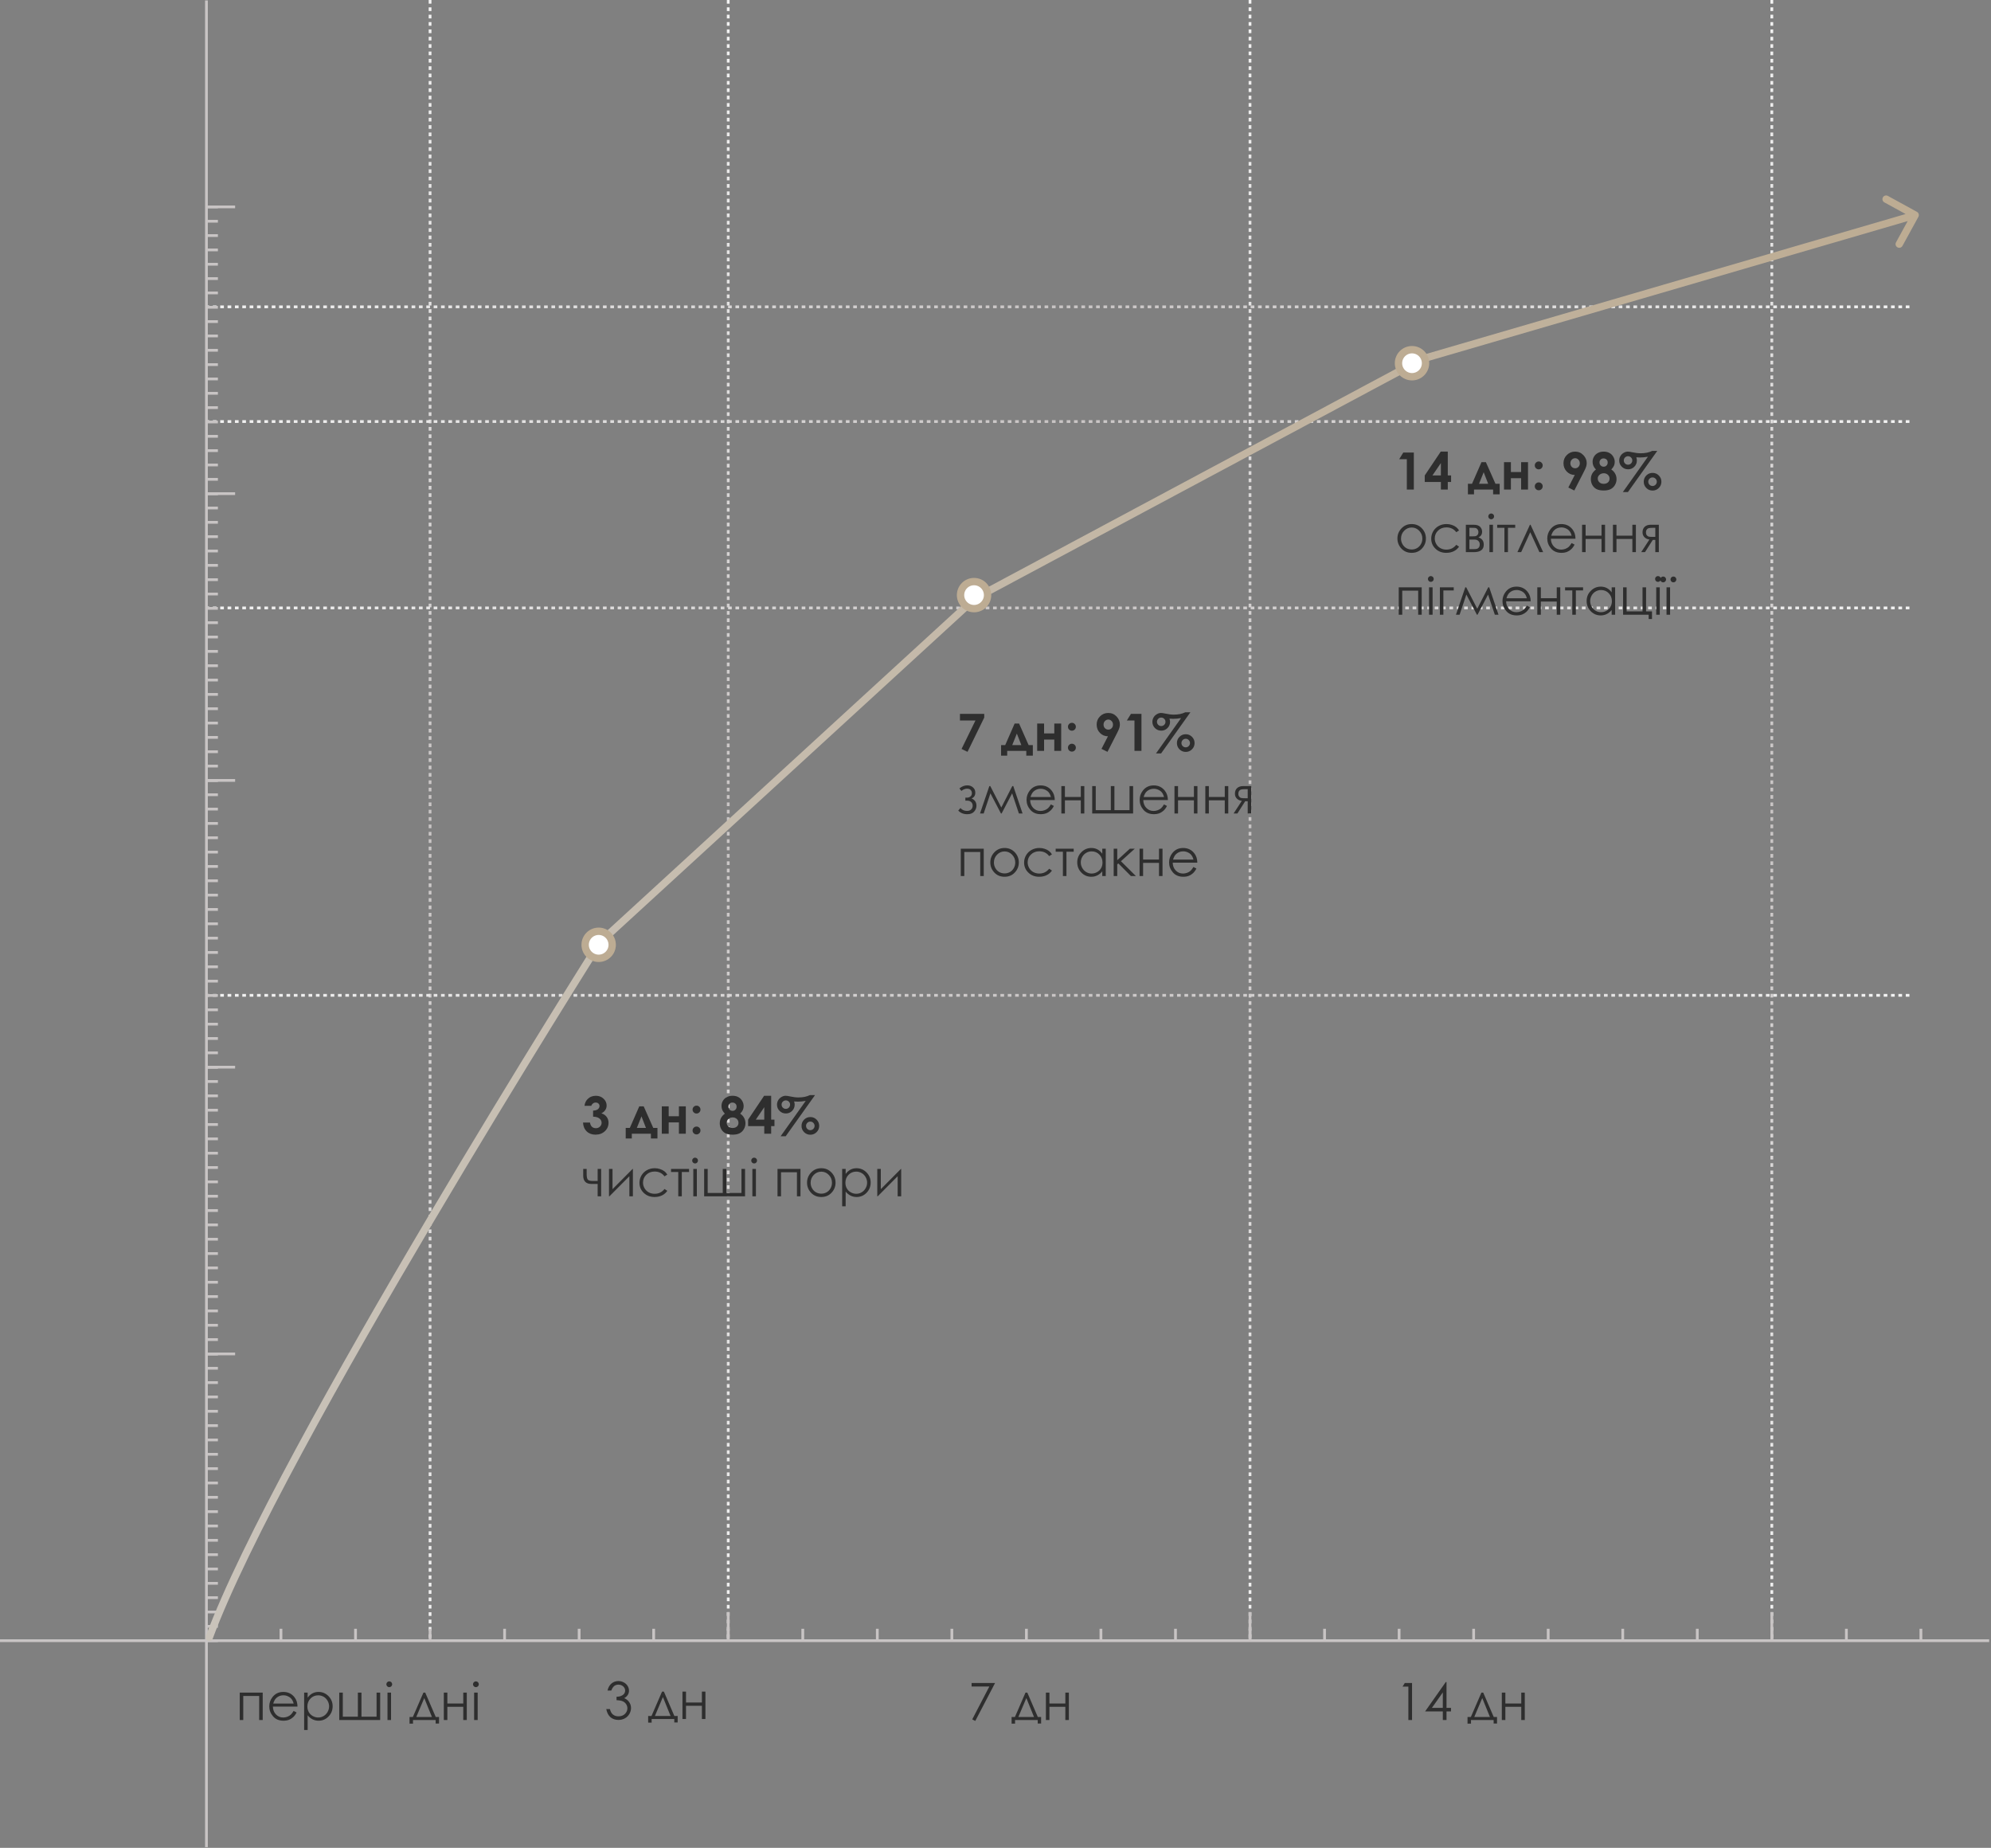 <?xml version="1.0" encoding="UTF-8"?> <svg xmlns="http://www.w3.org/2000/svg" width="541" height="502" viewBox="0 0 541 502" fill="none"><rect x="0" y="0" width="541" height="502" fill="#808080" stroke="none"/><path d="M116.859 0L116.859 445.609" stroke="url(#paint0_linear_4855_196)" stroke-width="0.75" stroke-dasharray="1 1"></path><path d="M197.875 0L197.875 445.609" stroke="url(#paint1_linear_4855_196)" stroke-width="0.75" stroke-dasharray="1 1"></path><path d="M339.656 0L339.656 445.609" stroke="url(#paint2_linear_4855_196)" stroke-width="0.75" stroke-dasharray="1 1"></path><path d="M481.445 0L481.445 445.609" stroke="url(#paint3_linear_4855_196)" stroke-width="0.75" stroke-dasharray="1 1"></path><path d="M518.836 270.402L56.088 270.402" stroke="url(#paint4_linear_4855_196)" stroke-width="0.75" stroke-dasharray="1 1"></path><path d="M518.836 165.156L56.088 165.156" stroke="url(#paint5_linear_4855_196)" stroke-width="0.75" stroke-dasharray="1 1"></path><path d="M518.836 114.52L56.088 114.52" stroke="url(#paint6_linear_4855_196)" stroke-width="0.75" stroke-dasharray="1 1"></path><path d="M518.836 83.357L56.088 83.357" stroke="url(#paint7_linear_4855_196)" stroke-width="0.75" stroke-dasharray="1 1"></path><path d="M160.659 300.426H158.82C158.916 299.683 159.183 299.086 159.62 298.635C160.231 298.006 160.999 297.691 161.924 297.691C162.749 297.691 163.439 297.953 163.995 298.478C164.556 299.002 164.836 299.624 164.836 300.344C164.836 300.79 164.713 301.198 164.467 301.567C164.225 301.937 163.872 302.235 163.407 302.463C164.018 302.645 164.494 302.964 164.836 303.42C165.182 303.871 165.355 304.404 165.355 305.02C165.355 305.922 165.023 306.688 164.357 307.316C163.692 307.941 162.844 308.253 161.814 308.253C160.839 308.253 160.044 307.959 159.429 307.371C158.813 306.779 158.476 305.974 158.417 304.958H160.311C160.393 305.478 160.573 305.865 160.851 306.12C161.133 306.371 161.489 306.496 161.917 306.496C162.364 306.496 162.733 306.353 163.024 306.065C163.321 305.778 163.469 305.427 163.469 305.013C163.469 304.557 163.271 304.172 162.874 303.857C162.478 303.543 161.906 303.381 161.158 303.372V301.731C161.618 301.695 161.96 301.624 162.184 301.52C162.411 301.41 162.587 301.262 162.71 301.075C162.838 300.888 162.901 300.69 162.901 300.48C162.901 300.207 162.806 299.981 162.614 299.804C162.423 299.621 162.172 299.53 161.862 299.53C161.589 299.53 161.34 299.615 161.117 299.783C160.894 299.947 160.741 300.161 160.659 300.426ZM171.679 308V309.292H170.018V306.421H171.139L173.702 300.562H174.905L177.503 306.421H178.645V309.292H176.867V308H171.679ZM175.521 306.421L174.304 303.29L173.046 306.421H175.521ZM181.7 303.242H184.476V300.562H186.349V308H184.476V304.917H181.7V308H179.827V300.562H181.7V303.242ZM189.261 300.371C189.557 300.371 189.81 300.476 190.02 300.686C190.229 300.895 190.334 301.148 190.334 301.444C190.334 301.736 190.229 301.987 190.02 302.196C189.81 302.406 189.557 302.511 189.261 302.511C188.965 302.511 188.712 302.408 188.502 302.203C188.292 301.993 188.188 301.741 188.188 301.444C188.188 301.148 188.292 300.895 188.502 300.686C188.712 300.476 188.965 300.371 189.261 300.371ZM189.261 306.052C189.557 306.052 189.81 306.157 190.02 306.366C190.229 306.571 190.334 306.822 190.334 307.118C190.334 307.414 190.229 307.667 190.02 307.877C189.81 308.087 189.557 308.191 189.261 308.191C188.965 308.191 188.712 308.087 188.502 307.877C188.292 307.667 188.188 307.414 188.188 307.118C188.188 306.822 188.292 306.571 188.502 306.366C188.712 306.157 188.965 306.052 189.261 306.052ZM201.128 302.552C201.584 302.843 201.935 303.219 202.181 303.68C202.431 304.135 202.557 304.63 202.557 305.163C202.557 305.742 202.411 306.277 202.119 306.77C201.832 307.262 201.445 307.633 200.957 307.884C200.469 308.13 199.847 308.253 199.091 308.253C198.28 308.253 197.635 308.134 197.156 307.897C196.678 307.656 196.295 307.294 196.008 306.811C195.721 306.323 195.577 305.774 195.577 305.163C195.577 304.634 195.691 304.154 195.919 303.721C196.151 303.283 196.498 302.894 196.958 302.552C196.657 302.246 196.429 301.923 196.274 301.581C196.124 301.235 196.049 300.87 196.049 300.487C196.049 299.963 196.174 299.487 196.425 299.059C196.68 298.626 197.035 298.291 197.491 298.054C197.947 297.812 198.473 297.691 199.07 297.691C199.658 297.691 200.175 297.812 200.622 298.054C201.069 298.295 201.42 298.639 201.675 299.086C201.935 299.528 202.064 300.004 202.064 300.515C202.064 300.875 201.996 301.21 201.859 301.52C201.727 301.825 201.483 302.169 201.128 302.552ZM199.009 299.537C198.694 299.537 198.435 299.642 198.229 299.852C198.029 300.057 197.929 300.321 197.929 300.645C197.929 300.968 198.036 301.239 198.25 301.458C198.464 301.677 198.729 301.786 199.043 301.786C199.367 301.786 199.631 301.679 199.836 301.465C200.046 301.251 200.15 300.973 200.15 300.631C200.15 300.307 200.046 300.045 199.836 299.845C199.626 299.64 199.351 299.537 199.009 299.537ZM199.084 303.57C198.624 303.57 198.236 303.712 197.922 303.994C197.607 304.272 197.45 304.605 197.45 304.992C197.45 305.398 197.598 305.742 197.895 306.024C198.191 306.302 198.58 306.441 199.063 306.441C199.551 306.441 199.938 306.312 200.226 306.052C200.517 305.787 200.663 305.448 200.663 305.033C200.663 304.618 200.513 304.272 200.212 303.994C199.911 303.712 199.535 303.57 199.084 303.57ZM207.629 297.691H209.543V304.165H210.438V305.936H209.543V308H207.67V305.936H203.281V304.165L207.629 297.691ZM207.67 304.165V300.795L205.373 304.165H207.67ZM220.084 297.5H221.465L213.494 308.684H212.113L218.929 299.079C218.519 299.147 218.133 299.2 217.773 299.236C217.413 299.268 217.081 299.284 216.775 299.284C216.461 299.284 216.128 299.268 215.777 299.236C215.878 299.555 215.928 299.845 215.928 300.104C215.928 300.77 215.695 301.335 215.23 301.8C214.77 302.265 214.207 302.497 213.542 302.497C212.872 302.497 212.302 302.265 211.833 301.8C211.364 301.335 211.129 300.772 211.129 300.111C211.129 299.683 211.234 299.286 211.443 298.922C211.653 298.553 211.947 298.257 212.325 298.033C212.708 297.805 213.086 297.691 213.46 297.691C213.743 297.691 214.132 297.746 214.629 297.855C215.508 298.047 216.283 298.143 216.953 298.143C217.559 298.143 218.122 298.09 218.642 297.985C219.166 297.876 219.646 297.714 220.084 297.5ZM213.528 298.942C213.209 298.942 212.936 299.056 212.708 299.284C212.485 299.507 212.373 299.776 212.373 300.091C212.373 300.41 212.485 300.683 212.708 300.911C212.936 301.134 213.209 301.246 213.528 301.246C213.847 301.246 214.118 301.134 214.342 300.911C214.57 300.683 214.684 300.41 214.684 300.091C214.684 299.772 214.57 299.501 214.342 299.277C214.118 299.054 213.847 298.942 213.528 298.942ZM220.193 303.468C220.854 303.468 221.419 303.702 221.889 304.172C222.358 304.641 222.593 305.209 222.593 305.874C222.593 306.535 222.358 307.1 221.889 307.569C221.419 308.039 220.854 308.273 220.193 308.273C219.528 308.273 218.961 308.039 218.491 307.569C218.026 307.1 217.794 306.535 217.794 305.874C217.794 305.209 218.026 304.641 218.491 304.172C218.961 303.702 219.528 303.468 220.193 303.468ZM220.187 304.705C219.863 304.705 219.587 304.819 219.359 305.047C219.136 305.275 219.024 305.548 219.024 305.867C219.024 306.186 219.136 306.46 219.359 306.688C219.587 306.915 219.863 307.029 220.187 307.029C220.506 307.029 220.777 306.915 221 306.688C221.228 306.46 221.342 306.186 221.342 305.867C221.342 305.548 221.228 305.275 221 305.047C220.777 304.819 220.506 304.705 220.187 304.705ZM162.396 321.644H160.714C159.953 321.644 159.388 321.448 159.019 321.056C158.654 320.664 158.472 320.119 158.472 319.422V317.562H159.408V318.909C159.408 319.775 159.531 320.313 159.777 320.522C160.023 320.728 160.429 320.83 160.994 320.83H162.396V317.562H163.346V325H162.396V321.644ZM166.436 317.562V323.065L171.897 317.562H171.973V325H171.016V319.545L165.595 325H165.479V317.562H166.436ZM181.324 319.107L180.565 319.579C179.909 318.709 179.014 318.273 177.879 318.273C176.972 318.273 176.218 318.565 175.616 319.148C175.019 319.732 174.721 320.44 174.721 321.274C174.721 321.817 174.857 322.327 175.131 322.806C175.409 323.284 175.787 323.656 176.266 323.92C176.749 324.184 177.289 324.316 177.886 324.316C178.979 324.316 179.873 323.881 180.565 323.011L181.324 323.51C180.969 324.043 180.49 324.458 179.889 324.754C179.292 325.046 178.61 325.191 177.845 325.191C176.669 325.191 175.694 324.818 174.919 324.07C174.144 323.323 173.757 322.414 173.757 321.343C173.757 320.623 173.937 319.955 174.297 319.34C174.661 318.72 175.16 318.237 175.794 317.891C176.427 317.544 177.136 317.371 177.92 317.371C178.412 317.371 178.886 317.446 179.342 317.597C179.802 317.747 180.192 317.943 180.511 318.185C180.83 318.426 181.101 318.734 181.324 319.107ZM182.336 317.562H187.23V318.39H185.262V325H184.298V318.39H182.336V317.562ZM188.864 314.5C189.083 314.5 189.27 314.577 189.425 314.732C189.58 314.887 189.657 315.074 189.657 315.293C189.657 315.507 189.58 315.692 189.425 315.847C189.27 316.002 189.083 316.079 188.864 316.079C188.65 316.079 188.465 316.002 188.311 315.847C188.156 315.692 188.078 315.507 188.078 315.293C188.078 315.074 188.156 314.887 188.311 314.732C188.465 314.577 188.65 314.5 188.864 314.5ZM188.386 317.562H189.35V325H188.386V317.562ZM202.447 325H191.332V317.562H192.296V324.098H196.391V317.562H197.368V324.098H201.47V317.562H202.447V325ZM204.915 314.5C205.134 314.5 205.321 314.577 205.476 314.732C205.631 314.887 205.708 315.074 205.708 315.293C205.708 315.507 205.631 315.692 205.476 315.847C205.321 316.002 205.134 316.079 204.915 316.079C204.701 316.079 204.516 316.002 204.361 315.847C204.206 315.692 204.129 315.507 204.129 315.293C204.129 315.074 204.206 314.887 204.361 314.732C204.516 314.577 204.701 314.5 204.915 314.5ZM204.437 317.562H205.4V325H204.437V317.562ZM211.266 317.562H217.507V325H216.55V318.465H212.223V325H211.266V317.562ZM223.167 317.371C224.311 317.371 225.259 317.786 226.011 318.615C226.694 319.372 227.036 320.267 227.036 321.302C227.036 322.341 226.674 323.25 225.949 324.029C225.229 324.804 224.302 325.191 223.167 325.191C222.028 325.191 221.096 324.804 220.371 324.029C219.651 323.25 219.291 322.341 219.291 321.302C219.291 320.272 219.633 319.379 220.316 318.622C221.068 317.788 222.019 317.371 223.167 317.371ZM223.167 318.308C222.374 318.308 221.693 318.602 221.123 319.189C220.553 319.777 220.269 320.488 220.269 321.322C220.269 321.86 220.398 322.361 220.658 322.826C220.918 323.291 221.269 323.651 221.711 323.906C222.153 324.157 222.638 324.282 223.167 324.282C223.696 324.282 224.181 324.157 224.623 323.906C225.065 323.651 225.416 323.291 225.676 322.826C225.936 322.361 226.065 321.86 226.065 321.322C226.065 320.488 225.778 319.777 225.204 319.189C224.634 318.602 223.955 318.308 223.167 318.308ZM228.834 317.562H229.784V318.93C230.162 318.41 230.598 318.021 231.09 317.761C231.582 317.501 232.131 317.371 232.737 317.371C233.795 317.371 234.699 317.752 235.451 318.513C236.203 319.274 236.579 320.19 236.579 321.261C236.579 322.354 236.205 323.284 235.458 324.05C234.715 324.811 233.817 325.191 232.765 325.191C232.172 325.191 231.628 325.068 231.131 324.822C230.634 324.576 230.185 324.209 229.784 323.722V327.721H228.834V317.562ZM232.662 318.294C231.833 318.294 231.133 318.583 230.563 319.162C229.998 319.741 229.716 320.461 229.716 321.322C229.716 321.887 229.841 322.396 230.092 322.847C230.347 323.298 230.709 323.656 231.179 323.92C231.653 324.184 232.152 324.316 232.676 324.316C233.191 324.316 233.674 324.184 234.125 323.92C234.581 323.651 234.943 323.277 235.212 322.799C235.481 322.32 235.615 321.819 235.615 321.295C235.615 320.766 235.481 320.265 235.212 319.791C234.948 319.317 234.59 318.95 234.139 318.69C233.688 318.426 233.195 318.294 232.662 318.294ZM239.334 317.562V323.065L244.796 317.562H244.871V325H243.914V319.545L238.493 325H238.377V317.562H239.334Z" fill="#2E2E2E"></path><path d="M260.841 193.944H267.438V194.949L262.898 204.253L261.278 203.467L265.052 195.742H260.841V193.944ZM273.679 204V205.292H272.018V202.421H273.139L275.702 196.562H276.905L279.503 202.421H280.645V205.292H278.867V204H273.679ZM277.521 202.421L276.304 199.29L275.046 202.421H277.521ZM283.7 199.242H286.476V196.562H288.349V204H286.476V200.917H283.7V204H281.827V196.562H283.7V199.242ZM291.261 196.371C291.557 196.371 291.81 196.476 292.02 196.686C292.229 196.895 292.334 197.148 292.334 197.444C292.334 197.736 292.229 197.987 292.02 198.196C291.81 198.406 291.557 198.511 291.261 198.511C290.965 198.511 290.712 198.408 290.502 198.203C290.292 197.993 290.188 197.741 290.188 197.444C290.188 197.148 290.292 196.895 290.502 196.686C290.712 196.476 290.965 196.371 291.261 196.371ZM291.261 202.052C291.557 202.052 291.81 202.157 292.02 202.366C292.229 202.571 292.334 202.822 292.334 203.118C292.334 203.414 292.229 203.667 292.02 203.877C291.81 204.087 291.557 204.191 291.261 204.191C290.965 204.191 290.712 204.087 290.502 203.877C290.292 203.667 290.188 203.414 290.188 203.118C290.188 202.822 290.292 202.571 290.502 202.366C290.712 202.157 290.965 202.052 291.261 202.052ZM300.927 204.253L299.3 203.446L301.057 200.028C300.204 200.028 299.48 199.723 298.883 199.112C298.286 198.502 297.987 197.743 297.987 196.836C297.987 195.956 298.293 195.214 298.903 194.607C299.519 193.997 300.259 193.691 301.125 193.691C302.032 193.691 302.786 194.008 303.388 194.642C303.994 195.271 304.297 195.995 304.297 196.815C304.297 197.125 304.249 197.438 304.153 197.752C304.062 198.062 303.848 198.543 303.511 199.194L300.927 204.253ZM301.166 198.217C301.521 198.217 301.82 198.087 302.062 197.827C302.303 197.567 302.424 197.246 302.424 196.863C302.424 196.471 302.296 196.143 302.041 195.879C301.79 195.615 301.496 195.482 301.159 195.482C300.804 195.482 300.498 195.615 300.243 195.879C299.988 196.139 299.86 196.465 299.86 196.856C299.86 197.244 299.983 197.567 300.229 197.827C300.48 198.087 300.792 198.217 301.166 198.217ZM307.298 193.944H310.162V204H308.262V195.742H306.19L307.298 193.944ZM322.084 193.5H323.465L315.494 204.684H314.113L320.929 195.079C320.519 195.147 320.133 195.2 319.773 195.236C319.413 195.268 319.081 195.284 318.775 195.284C318.461 195.284 318.128 195.268 317.777 195.236C317.878 195.555 317.928 195.845 317.928 196.104C317.928 196.77 317.695 197.335 317.23 197.8C316.77 198.265 316.207 198.497 315.542 198.497C314.872 198.497 314.302 198.265 313.833 197.8C313.364 197.335 313.129 196.772 313.129 196.111C313.129 195.683 313.234 195.286 313.443 194.922C313.653 194.553 313.947 194.257 314.325 194.033C314.708 193.805 315.086 193.691 315.46 193.691C315.743 193.691 316.132 193.746 316.629 193.855C317.508 194.047 318.283 194.143 318.953 194.143C319.559 194.143 320.122 194.09 320.642 193.985C321.166 193.876 321.646 193.714 322.084 193.5ZM315.528 194.942C315.209 194.942 314.936 195.056 314.708 195.284C314.485 195.507 314.373 195.776 314.373 196.091C314.373 196.41 314.485 196.683 314.708 196.911C314.936 197.134 315.209 197.246 315.528 197.246C315.847 197.246 316.118 197.134 316.342 196.911C316.57 196.683 316.684 196.41 316.684 196.091C316.684 195.772 316.57 195.501 316.342 195.277C316.118 195.054 315.847 194.942 315.528 194.942ZM322.193 199.468C322.854 199.468 323.419 199.702 323.889 200.172C324.358 200.641 324.593 201.209 324.593 201.874C324.593 202.535 324.358 203.1 323.889 203.569C323.419 204.039 322.854 204.273 322.193 204.273C321.528 204.273 320.961 204.039 320.491 203.569C320.026 203.1 319.794 202.535 319.794 201.874C319.794 201.209 320.026 200.641 320.491 200.172C320.961 199.702 321.528 199.468 322.193 199.468ZM322.187 200.705C321.863 200.705 321.587 200.819 321.359 201.047C321.136 201.275 321.024 201.548 321.024 201.867C321.024 202.186 321.136 202.46 321.359 202.688C321.587 202.915 321.863 203.029 322.187 203.029C322.506 203.029 322.777 202.915 323 202.688C323.228 202.46 323.342 202.186 323.342 201.867C323.342 201.548 323.228 201.275 323 201.047C322.777 200.819 322.506 200.705 322.187 200.705ZM262.311 216.693H262.81C263.129 216.693 263.42 216.589 263.685 216.379C263.953 216.169 264.088 215.868 264.088 215.477C264.088 215.144 263.981 214.859 263.767 214.622C263.552 214.381 263.224 214.26 262.782 214.26C262.267 214.26 261.75 214.46 261.23 214.861L260.69 214.198C261.36 213.638 262.071 213.357 262.823 213.357C263.443 213.357 263.963 213.542 264.382 213.911C264.801 214.28 265.011 214.757 265.011 215.34C265.011 216.115 264.669 216.641 263.985 216.919C264.879 217.293 265.325 217.947 265.325 218.881C265.325 219.473 265.116 220.009 264.696 220.487C264.282 220.961 263.66 221.198 262.83 221.198C261.814 221.198 260.996 220.868 260.376 220.207L260.978 219.523C261.438 220.043 262.028 220.303 262.748 220.303C263.231 220.303 263.609 220.173 263.883 219.913C264.161 219.653 264.3 219.312 264.3 218.888C264.3 218.473 264.161 218.14 263.883 217.89C263.605 217.639 263.277 217.514 262.898 217.514H262.311V216.693ZM275.06 213.562H275.333L277.855 221H276.857L275.019 215.524L272.161 221H271.983L269.119 215.524L267.287 221H266.289L268.825 213.562H269.085L272.079 219.38L275.06 213.562ZM285.553 218.532L286.359 218.956C286.095 219.476 285.79 219.895 285.443 220.214C285.097 220.533 284.707 220.777 284.274 220.945C283.841 221.109 283.352 221.191 282.805 221.191C281.592 221.191 280.645 220.795 279.961 220.002C279.277 219.204 278.936 218.304 278.936 217.302C278.936 216.358 279.225 215.518 279.804 214.779C280.537 213.84 281.52 213.371 282.75 213.371C284.017 213.371 285.029 213.852 285.785 214.813C286.323 215.493 286.596 216.34 286.605 217.356H279.92C279.938 218.222 280.214 218.933 280.747 219.489C281.28 220.041 281.939 220.316 282.723 220.316C283.101 220.316 283.468 220.25 283.823 220.118C284.183 219.986 284.489 219.811 284.739 219.592C284.99 219.373 285.261 219.02 285.553 218.532ZM285.553 216.529C285.425 216.019 285.238 215.611 284.992 215.306C284.751 215 284.429 214.754 284.028 214.567C283.627 214.381 283.206 214.287 282.764 214.287C282.035 214.287 281.408 214.522 280.884 214.991C280.501 215.333 280.212 215.846 280.016 216.529H285.553ZM293.681 217.418H289.36V221H288.396V213.562H289.36V216.516H293.681V213.562H294.638V221H293.681V217.418ZM307.893 221H296.777V213.562H297.741V220.098H301.836V213.562H302.813V220.098H306.915V213.562H307.893V221ZM316.287 218.532L317.094 218.956C316.829 219.476 316.524 219.895 316.178 220.214C315.831 220.533 315.442 220.777 315.009 220.945C314.576 221.109 314.086 221.191 313.539 221.191C312.327 221.191 311.379 220.795 310.695 220.002C310.012 219.204 309.67 218.304 309.67 217.302C309.67 216.358 309.959 215.518 310.538 214.779C311.272 213.84 312.254 213.371 313.484 213.371C314.751 213.371 315.763 213.852 316.52 214.813C317.057 215.493 317.331 216.34 317.34 217.356H310.654C310.673 218.222 310.948 218.933 311.481 219.489C312.015 220.041 312.673 220.316 313.457 220.316C313.835 220.316 314.202 220.25 314.558 220.118C314.918 219.986 315.223 219.811 315.474 219.592C315.724 219.373 315.995 219.02 316.287 218.532ZM316.287 216.529C316.16 216.019 315.973 215.611 315.727 215.306C315.485 215 315.164 214.754 314.763 214.567C314.362 214.381 313.94 214.287 313.498 214.287C312.769 214.287 312.142 214.522 311.618 214.991C311.235 215.333 310.946 215.846 310.75 216.529H316.287ZM324.415 217.418H320.095V221H319.131V213.562H320.095V216.516H324.415V213.562H325.372V221H324.415V217.418ZM332.796 217.418H328.476V221H327.512V213.562H328.476V216.516H332.796V213.562H333.753V221H332.796V217.418ZM339.03 217.671H338.347L336.228 221H335.195L337.431 217.575C336.875 217.507 336.424 217.297 336.077 216.946C335.731 216.591 335.558 216.151 335.558 215.627C335.558 214.971 335.756 214.463 336.152 214.103C336.553 213.743 337.077 213.562 337.725 213.562H339.987V221H339.03V217.671ZM339.03 214.39H338.401C337.791 214.39 337.381 214.428 337.171 214.506C336.961 214.583 336.795 214.718 336.672 214.909C336.549 215.096 336.487 215.349 336.487 215.668C336.487 215.973 336.567 216.226 336.727 216.427C336.886 216.623 337.064 216.743 337.26 216.789C337.456 216.835 337.836 216.857 338.401 216.857H339.03V214.39ZM261.066 230.562H267.308V238H266.351V231.465H262.023V238H261.066V230.562ZM272.968 230.371C274.112 230.371 275.06 230.786 275.812 231.615C276.495 232.372 276.837 233.267 276.837 234.302C276.837 235.341 276.475 236.25 275.75 237.029C275.03 237.804 274.103 238.191 272.968 238.191C271.828 238.191 270.896 237.804 270.172 237.029C269.452 236.25 269.092 235.341 269.092 234.302C269.092 233.272 269.434 232.379 270.117 231.622C270.869 230.788 271.819 230.371 272.968 230.371ZM272.968 231.308C272.175 231.308 271.493 231.602 270.924 232.189C270.354 232.777 270.069 233.488 270.069 234.322C270.069 234.86 270.199 235.361 270.459 235.826C270.719 236.291 271.07 236.651 271.512 236.906C271.954 237.157 272.439 237.282 272.968 237.282C273.496 237.282 273.982 237.157 274.424 236.906C274.866 236.651 275.217 236.291 275.477 235.826C275.736 235.361 275.866 234.86 275.866 234.322C275.866 233.488 275.579 232.777 275.005 232.189C274.435 231.602 273.756 231.308 272.968 231.308ZM285.84 232.107L285.081 232.579C284.425 231.709 283.529 231.273 282.395 231.273C281.488 231.273 280.733 231.565 280.132 232.148C279.535 232.732 279.236 233.44 279.236 234.274C279.236 234.817 279.373 235.327 279.646 235.806C279.924 236.284 280.303 236.656 280.781 236.92C281.264 237.184 281.804 237.316 282.401 237.316C283.495 237.316 284.388 236.881 285.081 236.011L285.84 236.51C285.484 237.043 285.006 237.458 284.404 237.754C283.807 238.046 283.126 238.191 282.36 238.191C281.185 238.191 280.209 237.818 279.435 237.07C278.66 236.323 278.272 235.414 278.272 234.343C278.272 233.623 278.452 232.955 278.812 232.34C279.177 231.72 279.676 231.237 280.31 230.891C280.943 230.544 281.652 230.371 282.436 230.371C282.928 230.371 283.402 230.446 283.857 230.597C284.318 230.747 284.707 230.943 285.026 231.185C285.345 231.426 285.617 231.734 285.84 232.107ZM286.852 230.562H291.746V231.39H289.777V238H288.813V231.39H286.852V230.562ZM300.455 230.562V238H299.512V236.722C299.111 237.209 298.66 237.576 298.158 237.822C297.661 238.068 297.117 238.191 296.524 238.191C295.472 238.191 294.572 237.811 293.824 237.05C293.081 236.284 292.71 235.354 292.71 234.261C292.71 233.19 293.086 232.274 293.838 231.513C294.59 230.752 295.494 230.371 296.552 230.371C297.162 230.371 297.714 230.501 298.206 230.761C298.703 231.021 299.138 231.41 299.512 231.93V230.562H300.455ZM296.627 231.294C296.094 231.294 295.602 231.426 295.15 231.69C294.699 231.95 294.339 232.317 294.07 232.791C293.806 233.265 293.674 233.766 293.674 234.295C293.674 234.819 293.808 235.32 294.077 235.799C294.346 236.277 294.706 236.651 295.157 236.92C295.613 237.184 296.101 237.316 296.62 237.316C297.144 237.316 297.641 237.184 298.11 236.92C298.58 236.656 298.94 236.298 299.19 235.847C299.446 235.396 299.573 234.887 299.573 234.322C299.573 233.461 299.288 232.741 298.719 232.162C298.154 231.583 297.456 231.294 296.627 231.294ZM302.615 230.562H303.579V233.693L307.018 230.562H308.351L304.584 233.967L308.651 238H307.298L303.88 234.562L303.579 234.828V238H302.615V230.562ZM314.927 234.418H310.606V238H309.643V230.562H310.606V233.516H314.927V230.562H315.884V238H314.927V234.418ZM324.285 235.532L325.092 235.956C324.827 236.476 324.522 236.895 324.176 237.214C323.829 237.533 323.44 237.777 323.007 237.945C322.574 238.109 322.084 238.191 321.537 238.191C320.325 238.191 319.377 237.795 318.693 237.002C318.01 236.204 317.668 235.304 317.668 234.302C317.668 233.358 317.957 232.518 318.536 231.779C319.27 230.84 320.252 230.371 321.482 230.371C322.749 230.371 323.761 230.852 324.518 231.813C325.055 232.493 325.329 233.34 325.338 234.356H318.652C318.671 235.222 318.946 235.933 319.479 236.489C320.013 237.041 320.671 237.316 321.455 237.316C321.833 237.316 322.2 237.25 322.556 237.118C322.916 236.986 323.221 236.811 323.472 236.592C323.722 236.373 323.993 236.02 324.285 235.532ZM324.285 233.529C324.158 233.019 323.971 232.611 323.725 232.306C323.483 232 323.162 231.754 322.761 231.567C322.36 231.381 321.938 231.287 321.496 231.287C320.767 231.287 320.14 231.522 319.616 231.991C319.233 232.333 318.944 232.846 318.748 233.529H324.285Z" fill="#2E2E2E"></path><path d="M381.304 122.944H384.168V133H382.268V124.742H380.196L381.304 122.944ZM391.482 122.691H393.396V129.165H394.292V130.936H393.396V133H391.523V130.936H387.135V129.165L391.482 122.691ZM391.523 129.165V125.795L389.227 129.165H391.523ZM400.526 133V134.292H398.865V131.421H399.986L402.55 125.562H403.753L406.351 131.421H407.492V134.292H405.715V133H400.526ZM404.368 131.421L403.151 128.29L401.894 131.421H404.368ZM410.548 128.242H413.323V125.562H415.196V133H413.323V129.917H410.548V133H408.675V125.562H410.548V128.242ZM418.108 125.371C418.405 125.371 418.658 125.476 418.867 125.686C419.077 125.895 419.182 126.148 419.182 126.444C419.182 126.736 419.077 126.987 418.867 127.196C418.658 127.406 418.405 127.511 418.108 127.511C417.812 127.511 417.559 127.408 417.35 127.203C417.14 126.993 417.035 126.741 417.035 126.444C417.035 126.148 417.14 125.895 417.35 125.686C417.559 125.476 417.812 125.371 418.108 125.371ZM418.108 131.052C418.405 131.052 418.658 131.157 418.867 131.366C419.077 131.571 419.182 131.822 419.182 132.118C419.182 132.414 419.077 132.667 418.867 132.877C418.658 133.087 418.405 133.191 418.108 133.191C417.812 133.191 417.559 133.087 417.35 132.877C417.14 132.667 417.035 132.414 417.035 132.118C417.035 131.822 417.14 131.571 417.35 131.366C417.559 131.157 417.812 131.052 418.108 131.052ZM427.774 133.253L426.147 132.446L427.904 129.028C427.052 129.028 426.327 128.723 425.73 128.112C425.133 127.502 424.835 126.743 424.835 125.836C424.835 124.956 425.14 124.214 425.751 123.607C426.366 122.997 427.107 122.691 427.973 122.691C428.88 122.691 429.634 123.008 430.235 123.642C430.841 124.271 431.145 124.995 431.145 125.815C431.145 126.125 431.097 126.438 431.001 126.752C430.91 127.062 430.696 127.543 430.358 128.194L427.774 133.253ZM428.014 127.217C428.369 127.217 428.668 127.087 428.909 126.827C429.151 126.567 429.271 126.246 429.271 125.863C429.271 125.471 429.144 125.143 428.889 124.879C428.638 124.615 428.344 124.482 428.007 124.482C427.651 124.482 427.346 124.615 427.091 124.879C426.836 125.139 426.708 125.465 426.708 125.856C426.708 126.244 426.831 126.567 427.077 126.827C427.328 127.087 427.64 127.217 428.014 127.217ZM437.823 127.552C438.279 127.843 438.63 128.219 438.876 128.68C439.127 129.135 439.252 129.63 439.252 130.163C439.252 130.742 439.106 131.277 438.814 131.77C438.527 132.262 438.14 132.633 437.652 132.884C437.165 133.13 436.543 133.253 435.786 133.253C434.975 133.253 434.33 133.134 433.852 132.897C433.373 132.656 432.99 132.294 432.703 131.811C432.416 131.323 432.272 130.774 432.272 130.163C432.272 129.634 432.386 129.154 432.614 128.721C432.847 128.283 433.193 127.894 433.653 127.552C433.353 127.246 433.125 126.923 432.97 126.581C432.819 126.235 432.744 125.87 432.744 125.487C432.744 124.963 432.869 124.487 433.12 124.059C433.375 123.626 433.731 123.291 434.187 123.054C434.642 122.812 435.169 122.691 435.766 122.691C436.354 122.691 436.871 122.812 437.317 123.054C437.764 123.295 438.115 123.639 438.37 124.086C438.63 124.528 438.76 125.004 438.76 125.515C438.76 125.875 438.691 126.21 438.555 126.52C438.423 126.825 438.179 127.169 437.823 127.552ZM435.704 124.537C435.39 124.537 435.13 124.642 434.925 124.852C434.724 125.057 434.624 125.321 434.624 125.645C434.624 125.968 434.731 126.239 434.945 126.458C435.16 126.677 435.424 126.786 435.738 126.786C436.062 126.786 436.326 126.679 436.531 126.465C436.741 126.251 436.846 125.973 436.846 125.631C436.846 125.307 436.741 125.045 436.531 124.845C436.322 124.64 436.046 124.537 435.704 124.537ZM435.779 128.57C435.319 128.57 434.932 128.712 434.617 128.994C434.303 129.272 434.146 129.605 434.146 129.992C434.146 130.398 434.294 130.742 434.59 131.024C434.886 131.302 435.276 131.441 435.759 131.441C436.246 131.441 436.634 131.312 436.921 131.052C437.213 130.787 437.358 130.448 437.358 130.033C437.358 129.618 437.208 129.272 436.907 128.994C436.606 128.712 436.23 128.57 435.779 128.57ZM448.932 122.5H450.312L442.342 133.684H440.961L447.776 124.079C447.366 124.147 446.981 124.2 446.621 124.236C446.261 124.268 445.928 124.284 445.623 124.284C445.309 124.284 444.976 124.268 444.625 124.236C444.725 124.555 444.775 124.845 444.775 125.104C444.775 125.77 444.543 126.335 444.078 126.8C443.618 127.265 443.055 127.497 442.39 127.497C441.72 127.497 441.15 127.265 440.681 126.8C440.211 126.335 439.977 125.772 439.977 125.111C439.977 124.683 440.081 124.286 440.291 123.922C440.501 123.553 440.795 123.257 441.173 123.033C441.556 122.805 441.934 122.691 442.308 122.691C442.59 122.691 442.98 122.746 443.477 122.855C444.356 123.047 445.131 123.143 445.801 123.143C446.407 123.143 446.97 123.09 447.489 122.985C448.013 122.876 448.494 122.714 448.932 122.5ZM442.376 123.942C442.057 123.942 441.784 124.056 441.556 124.284C441.332 124.507 441.221 124.776 441.221 125.091C441.221 125.41 441.332 125.683 441.556 125.911C441.784 126.134 442.057 126.246 442.376 126.246C442.695 126.246 442.966 126.134 443.189 125.911C443.417 125.683 443.531 125.41 443.531 125.091C443.531 124.772 443.417 124.501 443.189 124.277C442.966 124.054 442.695 123.942 442.376 123.942ZM449.041 128.468C449.702 128.468 450.267 128.702 450.736 129.172C451.206 129.641 451.44 130.209 451.44 130.874C451.44 131.535 451.206 132.1 450.736 132.569C450.267 133.039 449.702 133.273 449.041 133.273C448.376 133.273 447.808 133.039 447.339 132.569C446.874 132.1 446.642 131.535 446.642 130.874C446.642 130.209 446.874 129.641 447.339 129.172C447.808 128.702 448.376 128.468 449.041 128.468ZM449.034 129.705C448.711 129.705 448.435 129.819 448.207 130.047C447.984 130.275 447.872 130.548 447.872 130.867C447.872 131.186 447.984 131.46 448.207 131.688C448.435 131.915 448.711 132.029 449.034 132.029C449.353 132.029 449.624 131.915 449.848 131.688C450.076 131.46 450.189 131.186 450.189 130.867C450.189 130.548 450.076 130.275 449.848 130.047C449.624 129.819 449.353 129.705 449.034 129.705ZM383.587 142.371C384.731 142.371 385.679 142.786 386.431 143.615C387.114 144.372 387.456 145.267 387.456 146.302C387.456 147.341 387.094 148.25 386.369 149.029C385.649 149.804 384.722 150.191 383.587 150.191C382.448 150.191 381.516 149.804 380.791 149.029C380.071 148.25 379.711 147.341 379.711 146.302C379.711 145.272 380.053 144.379 380.736 143.622C381.488 142.788 382.438 142.371 383.587 142.371ZM383.587 143.308C382.794 143.308 382.113 143.602 381.543 144.189C380.973 144.777 380.688 145.488 380.688 146.322C380.688 146.86 380.818 147.361 381.078 147.826C381.338 148.291 381.689 148.651 382.131 148.906C382.573 149.157 383.058 149.282 383.587 149.282C384.116 149.282 384.601 149.157 385.043 148.906C385.485 148.651 385.836 148.291 386.096 147.826C386.355 147.361 386.485 146.86 386.485 146.322C386.485 145.488 386.198 144.777 385.624 144.189C385.054 143.602 384.375 143.308 383.587 143.308ZM396.459 144.107L395.7 144.579C395.044 143.709 394.148 143.273 393.014 143.273C392.107 143.273 391.353 143.565 390.751 144.148C390.154 144.732 389.855 145.44 389.855 146.274C389.855 146.817 389.992 147.327 390.266 147.806C390.544 148.284 390.922 148.656 391.4 148.92C391.883 149.184 392.424 149.316 393.021 149.316C394.114 149.316 395.007 148.881 395.7 148.011L396.459 148.51C396.104 149.043 395.625 149.458 395.023 149.754C394.426 150.046 393.745 150.191 392.979 150.191C391.804 150.191 390.828 149.818 390.054 149.07C389.279 148.323 388.892 147.414 388.892 146.343C388.892 145.623 389.072 144.955 389.432 144.34C389.796 143.72 390.295 143.237 390.929 142.891C391.562 142.544 392.271 142.371 393.055 142.371C393.547 142.371 394.021 142.446 394.477 142.597C394.937 142.747 395.326 142.943 395.646 143.185C395.965 143.426 396.236 143.734 396.459 144.107ZM400.465 150H398.305V142.562H400.431C401.242 142.562 401.825 142.749 402.181 143.123C402.541 143.497 402.721 143.934 402.721 144.436C402.721 145.192 402.388 145.705 401.723 145.974C402.689 146.315 403.172 146.974 403.172 147.949C403.172 149.316 402.27 150 400.465 150ZM399.269 143.39V145.714H399.891C400.456 145.714 400.825 145.691 400.998 145.646C401.171 145.6 401.333 145.488 401.483 145.311C401.638 145.128 401.716 144.889 401.716 144.593C401.716 144.283 401.636 144.023 401.477 143.813C401.317 143.604 401.148 143.481 400.971 143.444C400.798 143.408 400.438 143.39 399.891 143.39H399.269ZM399.269 146.589V149.193H400.294C400.777 149.193 401.121 149.164 401.326 149.104C401.536 149.041 401.714 148.906 401.859 148.701C402.01 148.496 402.085 148.236 402.085 147.922C402.085 147.516 401.957 147.193 401.702 146.951C401.447 146.71 401.11 146.589 400.69 146.589H399.269ZM405.188 139.5C405.407 139.5 405.594 139.577 405.749 139.732C405.904 139.887 405.981 140.074 405.981 140.293C405.981 140.507 405.904 140.692 405.749 140.847C405.594 141.002 405.407 141.079 405.188 141.079C404.974 141.079 404.79 141.002 404.635 140.847C404.48 140.692 404.402 140.507 404.402 140.293C404.402 140.074 404.48 139.887 404.635 139.732C404.79 139.577 404.974 139.5 405.188 139.5ZM404.71 142.562H405.674V150H404.71V142.562ZM406.822 142.562H411.717V143.39H409.748V150H408.784V143.39H406.822V142.562ZM419.312 150H418.293L415.805 144.586L413.337 150H412.312L415.716 142.562H415.887L419.312 150ZM427.043 147.532L427.85 147.956C427.585 148.476 427.28 148.895 426.934 149.214C426.587 149.533 426.198 149.777 425.765 149.945C425.332 150.109 424.842 150.191 424.295 150.191C423.083 150.191 422.135 149.795 421.451 149.002C420.768 148.204 420.426 147.304 420.426 146.302C420.426 145.358 420.715 144.518 421.294 143.779C422.028 142.84 423.01 142.371 424.24 142.371C425.507 142.371 426.519 142.852 427.275 143.813C427.813 144.493 428.087 145.34 428.096 146.356H421.41C421.428 147.222 421.704 147.933 422.237 148.489C422.771 149.041 423.429 149.316 424.213 149.316C424.591 149.316 424.958 149.25 425.313 149.118C425.674 148.986 425.979 148.811 426.229 148.592C426.48 148.373 426.751 148.02 427.043 147.532ZM427.043 145.529C426.915 145.019 426.729 144.611 426.482 144.306C426.241 144 425.92 143.754 425.519 143.567C425.118 143.381 424.696 143.287 424.254 143.287C423.525 143.287 422.898 143.522 422.374 143.991C421.991 144.333 421.702 144.846 421.506 145.529H427.043ZM435.171 146.418H430.851V150H429.887V142.562H430.851V145.516H435.171V142.562H436.128V150H435.171V146.418ZM443.552 146.418H439.231V150H438.268V142.562H439.231V145.516H443.552V142.562H444.509V150H443.552V146.418ZM449.786 146.671H449.103L446.983 150H445.951L448.187 146.575C447.631 146.507 447.179 146.297 446.833 145.946C446.487 145.591 446.313 145.151 446.313 144.627C446.313 143.971 446.512 143.463 446.908 143.103C447.309 142.743 447.833 142.562 448.48 142.562H450.743V150H449.786V146.671ZM449.786 143.39H449.157C448.547 143.39 448.136 143.428 447.927 143.506C447.717 143.583 447.551 143.718 447.428 143.909C447.305 144.096 447.243 144.349 447.243 144.668C447.243 144.973 447.323 145.226 447.482 145.427C447.642 145.623 447.82 145.743 448.016 145.789C448.212 145.835 448.592 145.857 449.157 145.857H449.786V143.39ZM380.066 159.562H386.308V167H385.351V160.465H381.023V167H380.066V159.562ZM388.782 156.5C389.001 156.5 389.188 156.577 389.343 156.732C389.498 156.887 389.575 157.074 389.575 157.293C389.575 157.507 389.498 157.692 389.343 157.847C389.188 158.002 389.001 158.079 388.782 158.079C388.568 158.079 388.383 158.002 388.229 157.847C388.074 157.692 387.996 157.507 387.996 157.293C387.996 157.074 388.074 156.887 388.229 156.732C388.383 156.577 388.568 156.5 388.782 156.5ZM388.304 159.562H389.268V167H388.304V159.562ZM392.2 160.403V167H391.25V159.562H395.01V160.403H392.2ZM404.382 159.562H404.655L407.178 167H406.18L404.341 161.524L401.483 167H401.306L398.441 161.524L396.609 167H395.611L398.147 159.562H398.407L401.401 165.38L404.382 159.562ZM414.875 164.532L415.682 164.956C415.417 165.476 415.112 165.895 414.766 166.214C414.419 166.533 414.03 166.777 413.597 166.945C413.164 167.109 412.674 167.191 412.127 167.191C410.915 167.191 409.967 166.795 409.283 166.002C408.6 165.204 408.258 164.304 408.258 163.302C408.258 162.358 408.547 161.518 409.126 160.779C409.86 159.84 410.842 159.371 412.072 159.371C413.339 159.371 414.351 159.852 415.107 160.813C415.645 161.493 415.919 162.34 415.928 163.356H409.242C409.26 164.222 409.536 164.933 410.069 165.489C410.603 166.041 411.261 166.316 412.045 166.316C412.423 166.316 412.79 166.25 413.146 166.118C413.506 165.986 413.811 165.811 414.062 165.592C414.312 165.373 414.583 165.02 414.875 164.532ZM414.875 162.529C414.747 162.019 414.561 161.611 414.314 161.306C414.073 161 413.752 160.754 413.351 160.567C412.95 160.381 412.528 160.287 412.086 160.287C411.357 160.287 410.73 160.522 410.206 160.991C409.823 161.333 409.534 161.846 409.338 162.529H414.875ZM423.003 163.418H418.683V167H417.719V159.562H418.683V162.516H423.003V159.562H423.96V167H423.003V163.418ZM425.266 159.562H430.16V160.39H428.191V167H427.228V160.39H425.266V159.562ZM438.869 159.562V167H437.926V165.722C437.525 166.209 437.074 166.576 436.572 166.822C436.076 167.068 435.531 167.191 434.938 167.191C433.886 167.191 432.986 166.811 432.238 166.05C431.495 165.284 431.124 164.354 431.124 163.261C431.124 162.19 431.5 161.274 432.252 160.513C433.004 159.752 433.909 159.371 434.966 159.371C435.576 159.371 436.128 159.501 436.62 159.761C437.117 160.021 437.552 160.41 437.926 160.93V159.562H438.869ZM435.041 160.294C434.508 160.294 434.016 160.426 433.564 160.69C433.113 160.95 432.753 161.317 432.484 161.791C432.22 162.265 432.088 162.766 432.088 163.295C432.088 163.819 432.222 164.32 432.491 164.799C432.76 165.277 433.12 165.651 433.571 165.92C434.027 166.184 434.515 166.316 435.034 166.316C435.558 166.316 436.055 166.184 436.524 165.92C436.994 165.656 437.354 165.298 437.604 164.847C437.86 164.396 437.987 163.887 437.987 163.322C437.987 162.461 437.702 161.741 437.133 161.162C436.568 160.583 435.87 160.294 435.041 160.294ZM447.981 167H441.029V159.562H441.993V166.098H446.313V159.562H447.277V166.098H448.884V168.176H447.981V167ZM450.511 156.5C450.729 156.5 450.916 156.577 451.071 156.732C451.226 156.887 451.304 157.074 451.304 157.293C451.304 157.507 451.226 157.692 451.071 157.847C450.916 158.002 450.729 158.079 450.511 158.079C450.297 158.079 450.112 158.002 449.957 157.847C449.802 157.692 449.725 157.507 449.725 157.293C449.725 157.074 449.802 156.887 449.957 156.732C450.112 156.577 450.297 156.5 450.511 156.5ZM450.032 159.562H450.996V167H450.032V159.562ZM452.835 159.562H453.799V167H452.835V159.562ZM451.919 156.623C452.138 156.623 452.325 156.701 452.479 156.855C452.634 157.01 452.712 157.197 452.712 157.416C452.712 157.635 452.634 157.822 452.479 157.977C452.325 158.132 452.138 158.209 451.919 158.209C451.7 158.209 451.513 158.132 451.358 157.977C451.203 157.822 451.126 157.635 451.126 157.416C451.126 157.197 451.203 157.01 451.358 156.855C451.513 156.701 451.7 156.623 451.919 156.623ZM454.708 156.623C454.927 156.623 455.114 156.701 455.269 156.855C455.424 157.01 455.501 157.197 455.501 157.416C455.501 157.635 455.424 157.822 455.269 157.977C455.114 158.132 454.927 158.209 454.708 158.209C454.489 158.209 454.302 158.132 454.147 157.977C453.993 157.822 453.915 157.635 453.915 157.416C453.915 157.197 453.993 157.01 454.147 156.855C454.302 156.701 454.489 156.623 454.708 156.623Z" fill="#2E2E2E"></path><path d="M166.1 459.275H165.074C165.261 458.446 165.619 457.808 166.147 457.361C166.676 456.915 167.3 456.691 168.021 456.691C168.545 456.691 169.032 456.812 169.483 457.054C169.939 457.291 170.29 457.612 170.536 458.018C170.787 458.423 170.912 458.847 170.912 459.289C170.912 460.155 170.481 460.841 169.62 461.347C170.103 461.543 170.5 461.83 170.81 462.208C171.247 462.741 171.466 463.338 171.466 463.999C171.466 464.569 171.315 465.113 171.015 465.633C170.714 466.148 170.304 466.547 169.784 466.829C169.265 467.112 168.684 467.253 168.041 467.253C167.175 467.253 166.453 467.005 165.874 466.508C165.295 466.007 164.917 465.273 164.739 464.307H165.724C165.897 464.958 166.145 465.43 166.469 465.722C166.883 466.091 167.412 466.275 168.055 466.275C168.784 466.275 169.369 466.057 169.812 465.619C170.254 465.182 170.475 464.669 170.475 464.081C170.475 463.689 170.363 463.322 170.14 462.98C169.921 462.639 169.625 462.381 169.251 462.208C168.882 462.035 168.308 461.928 167.528 461.887V460.964C167.989 460.964 168.408 460.884 168.786 460.725C169.164 460.561 169.438 460.353 169.606 460.103C169.78 459.852 169.866 459.578 169.866 459.282C169.866 458.845 169.691 458.466 169.34 458.147C168.993 457.828 168.554 457.669 168.021 457.669C167.588 457.669 167.214 457.792 166.899 458.038C166.585 458.28 166.318 458.692 166.1 459.275ZM177.023 466.187L179.895 459.562H180.394L183.244 466.187H184.14V467.95H183.217V467H177.064V467.991H176.121V466.187H177.023ZM180.127 461.039L177.953 466.187H182.212L180.127 461.039ZM190.723 463.418H186.402V467H185.438V459.562H186.402V462.516H190.723V459.562H191.68V467H190.723V463.418Z" fill="#2E2E2E"></path><path d="M264.007 457.22H270.385L265.005 467.528L264.178 467.104L268.826 458.17H264.007V457.22ZM275.778 466.462L278.649 459.838H279.149L281.999 466.462H282.895V468.226H281.972V467.275H275.819V468.267H274.876V466.462H275.778ZM278.882 461.314L276.708 466.462H280.967L278.882 461.314ZM289.478 463.693H285.157V467.275H284.193V459.838H285.157V462.791H289.478V459.838H290.435V467.275H289.478V463.693Z" fill="#2E2E2E"></path><path d="M381.71 457.22H383.686V467.275H382.688V458.204H381.108L381.71 457.22ZM392.846 456.967H393.051V463.974H394.268V464.938H393.051V467.275H392.046V464.938H387.24L392.846 456.967ZM392.046 463.974V459.783L389.086 463.974H392.046ZM399.661 466.462L402.532 459.838H403.031L405.882 466.462H406.777V468.226H405.855V467.275H399.702V468.267H398.759V466.462H399.661ZM402.765 461.314L400.591 466.462H404.85L402.765 461.314ZM413.36 463.693H409.04V467.275H408.076V459.838H409.04V462.791H413.36V459.838H414.317V467.275H413.36V463.693Z" fill="#2E2E2E"></path><path d="M0 445.727L540.499 445.727" stroke="#C8C4C4" stroke-width="0.75"></path><path d="M56.094 367.822L63.884 367.822" stroke="#C8C4C4" stroke-width="0.75"></path><path d="M56.094 441.83L59.21 441.83" stroke="#C8C4C4" stroke-width="0.75"></path><path d="M56.094 445.727L59.21 445.727" stroke="#C8C4C4" stroke-width="0.75"></path><path d="M56.094 437.936L59.21 437.936" stroke="#C8C4C4" stroke-width="0.75"></path><path d="M56.094 434.039L59.21 434.039" stroke="#C8C4C4" stroke-width="0.75"></path><path d="M56.094 430.145L59.21 430.145" stroke="#C8C4C4" stroke-width="0.75"></path><path d="M56.094 426.25L59.21 426.25" stroke="#C8C4C4" stroke-width="0.75"></path><path d="M56.094 422.355L59.21 422.355" stroke="#C8C4C4" stroke-width="0.75"></path><path d="M56.094 418.459L59.21 418.459" stroke="#C8C4C4" stroke-width="0.75"></path><path d="M56.094 414.564L59.21 414.564" stroke="#C8C4C4" stroke-width="0.75"></path><path d="M56.094 410.668L59.21 410.668" stroke="#C8C4C4" stroke-width="0.75"></path><path d="M56.094 406.773L59.21 406.773" stroke="#C8C4C4" stroke-width="0.75"></path><path d="M56.094 402.879L59.21 402.879" stroke="#C8C4C4" stroke-width="0.75"></path><path d="M56.094 398.984L59.21 398.984" stroke="#C8C4C4" stroke-width="0.75"></path><path d="M56.094 395.088L59.21 395.088" stroke="#C8C4C4" stroke-width="0.75"></path><path d="M56.094 391.193L59.21 391.193" stroke="#C8C4C4" stroke-width="0.75"></path><path d="M56.094 387.297L59.21 387.297" stroke="#C8C4C4" stroke-width="0.75"></path><path d="M56.094 383.402L59.21 383.402" stroke="#C8C4C4" stroke-width="0.75"></path><path d="M56.094 379.508L59.21 379.508" stroke="#C8C4C4" stroke-width="0.75"></path><path d="M56.094 375.613L59.21 375.613" stroke="#C8C4C4" stroke-width="0.75"></path><path d="M56.094 371.717L59.21 371.717" stroke="#C8C4C4" stroke-width="0.75"></path><path d="M56.094 367.822L59.21 367.822" stroke="#C8C4C4" stroke-width="0.75"></path><path d="M440.938 445.609L440.938 442.493" stroke="#C8C4C4" stroke-width="0.75"></path><path d="M461.188 445.609L461.188 442.493" stroke="#C8C4C4" stroke-width="0.75"></path><path d="M481.445 445.609L481.445 442.493" stroke="#C8C4C4" stroke-width="0.75"></path><path d="M501.703 445.609L501.703 442.493" stroke="#C8C4C4" stroke-width="0.75"></path><path d="M521.953 445.609L521.953 442.493" stroke="#C8C4C4" stroke-width="0.75"></path><path d="M420.68 445.609L420.68 442.493" stroke="#C8C4C4" stroke-width="0.75"></path><path d="M400.422 445.609L400.422 442.493" stroke="#C8C4C4" stroke-width="0.75"></path><path d="M380.172 445.609L380.172 442.493" stroke="#C8C4C4" stroke-width="0.75"></path><path d="M359.914 445.609L359.914 442.493" stroke="#C8C4C4" stroke-width="0.75"></path><path d="M339.656 445.609L339.656 442.493" stroke="#C8C4C4" stroke-width="0.75"></path><path d="M319.406 445.609L319.406 442.493" stroke="#C8C4C4" stroke-width="0.75"></path><path d="M299.148 445.609L299.148 442.493" stroke="#C8C4C4" stroke-width="0.75"></path><path d="M278.898 445.609L278.898 442.493" stroke="#C8C4C4" stroke-width="0.75"></path><path d="M258.641 445.609L258.641 442.493" stroke="#C8C4C4" stroke-width="0.75"></path><path d="M238.383 445.609L238.383 442.493" stroke="#C8C4C4" stroke-width="0.75"></path><path d="M218.133 445.609L218.133 442.493" stroke="#C8C4C4" stroke-width="0.75"></path><path d="M197.875 445.609L197.875 442.493" stroke="#C8C4C4" stroke-width="0.75"></path><path d="M177.617 445.609L177.617 442.493" stroke="#C8C4C4" stroke-width="0.75"></path><path d="M157.367 445.609L157.367 442.493" stroke="#C8C4C4" stroke-width="0.75"></path><path d="M137.109 445.609L137.109 442.493" stroke="#C8C4C4" stroke-width="0.75"></path><path d="M116.859 445.609L116.859 442.493" stroke="#C8C4C4" stroke-width="0.75"></path><path d="M96.602 445.609L96.602 442.493" stroke="#C8C4C4" stroke-width="0.75"></path><path d="M76.344 445.609L76.344 442.493" stroke="#C8C4C4" stroke-width="0.75"></path><path d="M56.094 363.926L59.21 363.926" stroke="#C8C4C4" stroke-width="0.75"></path><path d="M56.094 367.822L59.21 367.822" stroke="#C8C4C4" stroke-width="0.75"></path><path d="M56.094 360.031L59.21 360.031" stroke="#C8C4C4" stroke-width="0.75"></path><path d="M56.094 356.137L59.21 356.137" stroke="#C8C4C4" stroke-width="0.75"></path><path d="M56.094 352.24L59.21 352.24" stroke="#C8C4C4" stroke-width="0.75"></path><path d="M56.094 348.346L59.21 348.346" stroke="#C8C4C4" stroke-width="0.75"></path><path d="M56.094 344.451L59.21 344.451" stroke="#C8C4C4" stroke-width="0.75"></path><path d="M56.094 340.555L59.21 340.555" stroke="#C8C4C4" stroke-width="0.75"></path><path d="M56.094 336.66L59.21 336.66" stroke="#C8C4C4" stroke-width="0.75"></path><path d="M56.094 332.766L59.21 332.766" stroke="#C8C4C4" stroke-width="0.75"></path><path d="M56.094 328.869L59.21 328.869" stroke="#C8C4C4" stroke-width="0.75"></path><path d="M56.094 324.975L59.21 324.975" stroke="#C8C4C4" stroke-width="0.75"></path><path d="M56.094 321.08L59.21 321.08" stroke="#C8C4C4" stroke-width="0.75"></path><path d="M56.094 317.184L59.21 317.184" stroke="#C8C4C4" stroke-width="0.75"></path><path d="M56.094 313.289L59.21 313.289" stroke="#C8C4C4" stroke-width="0.75"></path><path d="M56.094 309.395L59.21 309.395" stroke="#C8C4C4" stroke-width="0.75"></path><path d="M56.094 305.498L59.21 305.498" stroke="#C8C4C4" stroke-width="0.75"></path><path d="M56.094 301.604L59.21 301.604" stroke="#C8C4C4" stroke-width="0.75"></path><path d="M56.094 297.709L59.21 297.709" stroke="#C8C4C4" stroke-width="0.75"></path><path d="M56.094 293.812L59.21 293.813" stroke="#C8C4C4" stroke-width="0.75"></path><path d="M56.094 289.918L59.21 289.918" stroke="#C8C4C4" stroke-width="0.75"></path><path d="M56.094 286.023L59.21 286.023" stroke="#C8C4C4" stroke-width="0.75"></path><path d="M56.094 289.918L59.21 289.918" stroke="#C8C4C4" stroke-width="0.75"></path><path d="M56.094 282.129L59.21 282.129" stroke="#C8C4C4" stroke-width="0.75"></path><path d="M56.094 278.234L59.21 278.234" stroke="#C8C4C4" stroke-width="0.75"></path><path d="M56.094 274.338L59.21 274.338" stroke="#C8C4C4" stroke-width="0.75"></path><path d="M56.094 270.443L59.21 270.443" stroke="#C8C4C4" stroke-width="0.75"></path><path d="M56.094 266.547L59.21 266.547" stroke="#C8C4C4" stroke-width="0.75"></path><path d="M56.094 262.652L59.21 262.652" stroke="#C8C4C4" stroke-width="0.75"></path><path d="M56.094 258.758L59.21 258.758" stroke="#C8C4C4" stroke-width="0.75"></path><path d="M56.094 254.863L59.21 254.863" stroke="#C8C4C4" stroke-width="0.75"></path><path d="M56.094 250.967L59.21 250.967" stroke="#C8C4C4" stroke-width="0.75"></path><path d="M56.094 247.072L59.21 247.072" stroke="#C8C4C4" stroke-width="0.75"></path><path d="M56.094 243.176L59.21 243.176" stroke="#C8C4C4" stroke-width="0.75"></path><path d="M56.094 239.281L59.21 239.281" stroke="#C8C4C4" stroke-width="0.75"></path><path d="M56.094 235.387L59.21 235.387" stroke="#C8C4C4" stroke-width="0.75"></path><path d="M56.094 231.492L59.21 231.492" stroke="#C8C4C4" stroke-width="0.75"></path><path d="M56.094 227.596L59.21 227.596" stroke="#C8C4C4" stroke-width="0.75"></path><path d="M56.094 223.701L59.21 223.701" stroke="#C8C4C4" stroke-width="0.75"></path><path d="M56.094 219.805L59.21 219.805" stroke="#C8C4C4" stroke-width="0.75"></path><path d="M56.094 215.91L59.21 215.91" stroke="#C8C4C4" stroke-width="0.75"></path><path d="M56.094 212.016L59.21 212.016" stroke="#C8C4C4" stroke-width="0.75"></path><path d="M56.094 208.121L59.21 208.121" stroke="#C8C4C4" stroke-width="0.75"></path><path d="M56.094 212.016L59.21 212.016" stroke="#C8C4C4" stroke-width="0.75"></path><path d="M56.094 204.225L59.21 204.225" stroke="#C8C4C4" stroke-width="0.75"></path><path d="M56.094 200.33L59.21 200.33" stroke="#C8C4C4" stroke-width="0.75"></path><path d="M56.094 196.434L59.21 196.434" stroke="#C8C4C4" stroke-width="0.75"></path><path d="M56.094 192.539L59.21 192.539" stroke="#C8C4C4" stroke-width="0.75"></path><path d="M56.094 188.645L59.21 188.645" stroke="#C8C4C4" stroke-width="0.75"></path><path d="M56.094 184.75L59.21 184.75" stroke="#C8C4C4" stroke-width="0.75"></path><path d="M56.094 180.854L59.21 180.854" stroke="#C8C4C4" stroke-width="0.75"></path><path d="M56.094 176.959L59.21 176.959" stroke="#C8C4C4" stroke-width="0.75"></path><path d="M56.094 173.062L59.21 173.063" stroke="#C8C4C4" stroke-width="0.75"></path><path d="M56.094 169.168L59.21 169.168" stroke="#C8C4C4" stroke-width="0.75"></path><path d="M56.094 165.273L59.21 165.273" stroke="#C8C4C4" stroke-width="0.75"></path><path d="M56.094 161.379L59.21 161.379" stroke="#C8C4C4" stroke-width="0.75"></path><path d="M56.094 157.482L59.21 157.482" stroke="#C8C4C4" stroke-width="0.75"></path><path d="M56.094 153.588L59.21 153.588" stroke="#C8C4C4" stroke-width="0.75"></path><path d="M56.094 149.691L59.21 149.691" stroke="#C8C4C4" stroke-width="0.75"></path><path d="M56.094 145.797L59.21 145.797" stroke="#C8C4C4" stroke-width="0.75"></path><path d="M56.094 141.902L59.21 141.902" stroke="#C8C4C4" stroke-width="0.75"></path><path d="M56.094 138.008L59.21 138.008" stroke="#C8C4C4" stroke-width="0.75"></path><path d="M56.094 134.111L59.21 134.111" stroke="#C8C4C4" stroke-width="0.75"></path><path d="M56.094 130.217L59.21 130.217" stroke="#C8C4C4" stroke-width="0.75"></path><path d="M56.094 134.111L59.21 134.111" stroke="#C8C4C4" stroke-width="0.75"></path><path d="M56.094 126.32L59.21 126.32" stroke="#C8C4C4" stroke-width="0.75"></path><path d="M56.094 122.426L59.21 122.426" stroke="#C8C4C4" stroke-width="0.75"></path><path d="M56.094 118.531L59.21 118.531" stroke="#C8C4C4" stroke-width="0.75"></path><path d="M56.094 114.637L59.21 114.637" stroke="#C8C4C4" stroke-width="0.75"></path><path d="M56.094 110.74L59.21 110.74" stroke="#C8C4C4" stroke-width="0.75"></path><path d="M56.094 106.846L59.21 106.846" stroke="#C8C4C4" stroke-width="0.75"></path><path d="M56.094 102.949L59.21 102.949" stroke="#C8C4C4" stroke-width="0.75"></path><path d="M56.094 99.055L59.21 99.055" stroke="#C8C4C4" stroke-width="0.75"></path><path d="M56.094 95.16L59.21 95.16" stroke="#C8C4C4" stroke-width="0.75"></path><path d="M56.094 91.266L59.21 91.266" stroke="#C8C4C4" stroke-width="0.75"></path><path d="M56.094 87.369L59.21 87.369" stroke="#C8C4C4" stroke-width="0.75"></path><path d="M56.094 83.475L59.21 83.475" stroke="#C8C4C4" stroke-width="0.75"></path><path d="M56.094 79.578L59.21 79.578" stroke="#C8C4C4" stroke-width="0.75"></path><path d="M56.094 75.684L59.21 75.684" stroke="#C8C4C4" stroke-width="0.75"></path><path d="M56.094 71.789L59.21 71.789" stroke="#C8C4C4" stroke-width="0.75"></path><path d="M56.094 67.894L59.21 67.894" stroke="#C8C4C4" stroke-width="0.75"></path><path d="M56.094 63.998L59.21 63.998" stroke="#C8C4C4" stroke-width="0.75"></path><path d="M56.094 60.103L59.21 60.103" stroke="#C8C4C4" stroke-width="0.75"></path><path d="M56.094 56.207L59.21 56.207" stroke="#C8C4C4" stroke-width="0.75"></path><path d="M197.875 445.727L197.875 437.936" stroke="#C8C4C4" stroke-width="0.75"></path><path d="M339.656 445.727L339.656 437.936" stroke="#C8C4C4" stroke-width="0.75"></path><path d="M481.445 445.727L481.445 437.936" stroke="#C8C4C4" stroke-width="0.75"></path><path d="M56.094 289.918L63.884 289.918" stroke="#C8C4C4" stroke-width="0.75"></path><path d="M56.094 212.016L63.884 212.016" stroke="#C8C4C4" stroke-width="0.75"></path><path d="M56.094 134.111L63.884 134.111" stroke="#C8C4C4" stroke-width="0.75"></path><path d="M56.094 56.207L63.884 56.207" stroke="#C8C4C4" stroke-width="0.75"></path><path d="M56.094 0.117L56.094 501.817" stroke="#C8C4C4" stroke-width="0.75"></path><path d="M55.929 444.484C55.738 445.002 56.003 445.577 56.521 445.768C57.039 445.96 57.614 445.695 57.805 445.177L56.867 444.83L55.929 444.484ZM163 256L162.324 255.263L162.226 255.353L162.155 255.465L163 256ZM265 162.5L264.528 161.618L264.417 161.678L264.324 161.763L265 162.5ZM386.5 97.5L386.22 96.54L386.12 96.569L386.028 96.618L386.5 97.5ZM521.271 58.908C521.536 58.424 521.359 57.816 520.875 57.551L512.983 53.224C512.499 52.959 511.891 53.136 511.625 53.621C511.36 54.105 511.537 54.713 512.021 54.978L519.036 58.824L515.191 65.839C514.925 66.323 515.103 66.931 515.587 67.197C516.071 67.462 516.679 67.285 516.945 66.8L521.271 58.908ZM56.867 444.83L57.805 445.177C67.116 419.96 93.596 372.836 117.805 331.935C129.899 311.503 141.41 292.652 149.897 278.909C154.14 272.038 157.628 266.444 160.054 262.567C161.267 260.629 162.215 259.121 162.86 258.097C163.182 257.585 163.428 257.194 163.594 256.932C163.677 256.8 163.74 256.701 163.782 256.635C163.803 256.601 163.819 256.576 163.829 256.56C163.835 256.551 163.839 256.545 163.841 256.541C163.842 256.539 163.843 256.537 163.844 256.536C163.845 256.535 163.845 256.535 163 256C162.155 255.465 162.155 255.466 162.154 255.467C162.153 255.468 162.152 255.47 162.151 255.472C162.148 255.476 162.144 255.482 162.139 255.491C162.128 255.508 162.112 255.533 162.091 255.566C162.049 255.633 161.986 255.733 161.903 255.864C161.737 256.128 161.49 256.519 161.167 257.032C160.522 258.057 159.573 259.567 158.359 261.506C155.931 265.385 152.441 270.983 148.195 277.858C139.704 291.609 128.187 310.471 116.084 330.917C91.902 371.772 65.315 419.063 55.929 444.484L56.867 444.83ZM163 256L163.676 256.737L265.676 163.237L265 162.5L264.324 161.763L162.324 255.263L163 256ZM386.5 97.5L386.78 98.46L520.674 59.388L520.394 58.428L520.114 57.468L386.22 96.54L386.5 97.5ZM265 162.5L265.472 163.382L386.972 98.382L386.5 97.5L386.028 96.618L264.528 161.618L265 162.5Z" fill="url(#paint8_linear_4855_196)"></path><path d="M162.674 253C164.703 253 166.348 254.645 166.349 256.674C166.349 258.703 164.703 260.349 162.674 260.349C160.645 260.348 159 258.703 159 256.674C159 254.645 160.645 253 162.674 253Z" fill="white" stroke="#BDAC93" stroke-width="2"></path><circle cx="264.674" cy="161.674" r="3.674" fill="white" stroke="#BDAC93" stroke-width="2"></circle><circle cx="383.674" cy="98.674" r="3.674" fill="white" stroke="#BDAC93" stroke-width="2"></circle><path d="M65.142 459.838H71.383V467.275H70.426V460.74H66.099V467.275H65.142V459.838ZM79.784 464.808L80.591 465.231C80.327 465.751 80.021 466.17 79.675 466.489C79.329 466.808 78.939 467.052 78.506 467.221C78.073 467.385 77.583 467.467 77.036 467.467C75.824 467.467 74.876 467.07 74.193 466.277C73.509 465.48 73.167 464.58 73.167 463.577C73.167 462.634 73.457 461.793 74.035 461.055C74.769 460.116 75.751 459.646 76.982 459.646C78.249 459.646 79.26 460.127 80.017 461.089C80.555 461.768 80.828 462.616 80.837 463.632H74.152C74.17 464.498 74.445 465.209 74.979 465.765C75.512 466.316 76.171 466.592 76.954 466.592C77.333 466.592 77.699 466.526 78.055 466.394C78.415 466.261 78.72 466.086 78.971 465.867C79.222 465.648 79.493 465.295 79.784 464.808ZM79.784 462.805C79.657 462.294 79.47 461.886 79.224 461.581C78.982 461.276 78.661 461.03 78.26 460.843C77.859 460.656 77.437 460.562 76.995 460.562C76.266 460.562 75.639 460.797 75.115 461.267C74.733 461.608 74.443 462.121 74.247 462.805H79.784ZM82.642 459.838H83.592V461.205C83.97 460.686 84.406 460.296 84.898 460.036C85.39 459.776 85.939 459.646 86.545 459.646C87.602 459.646 88.507 460.027 89.259 460.788C90.011 461.549 90.387 462.465 90.387 463.536C90.387 464.63 90.013 465.56 89.266 466.325C88.523 467.086 87.625 467.467 86.573 467.467C85.98 467.467 85.435 467.344 84.939 467.098C84.442 466.852 83.993 466.485 83.592 465.997V469.996H82.642V459.838ZM86.47 460.569C85.641 460.569 84.941 460.859 84.371 461.438C83.806 462.016 83.524 462.736 83.524 463.598C83.524 464.163 83.649 464.671 83.9 465.122C84.155 465.573 84.517 465.931 84.987 466.195C85.46 466.46 85.96 466.592 86.484 466.592C86.999 466.592 87.482 466.46 87.933 466.195C88.389 465.926 88.751 465.553 89.02 465.074C89.289 464.596 89.423 464.094 89.423 463.57C89.423 463.042 89.289 462.54 89.02 462.066C88.755 461.592 88.398 461.226 87.947 460.966C87.495 460.701 87.003 460.569 86.47 460.569ZM103.3 467.275H92.185V459.838H93.149V466.373H97.243V459.838H98.221V466.373H102.322V459.838H103.3V467.275ZM105.768 456.775C105.987 456.775 106.173 456.853 106.328 457.008C106.483 457.163 106.561 457.35 106.561 457.568C106.561 457.783 106.483 457.967 106.328 458.122C106.173 458.277 105.987 458.354 105.768 458.354C105.554 458.354 105.369 458.277 105.214 458.122C105.059 457.967 104.982 457.783 104.982 457.568C104.982 457.35 105.059 457.163 105.214 457.008C105.369 456.853 105.554 456.775 105.768 456.775ZM105.289 459.838H106.253V467.275H105.289V459.838ZM112.18 466.462L115.051 459.838H115.55L118.401 466.462H119.296V468.226H118.373V467.275H112.221V468.267H111.278V466.462H112.18ZM115.283 461.314L113.11 466.462H117.368L115.283 461.314ZM125.879 463.693H121.559V467.275H120.595V459.838H121.559V462.791H125.879V459.838H126.836V467.275H125.879V463.693ZM129.311 456.775C129.53 456.775 129.716 456.853 129.871 457.008C130.026 457.163 130.104 457.35 130.104 457.568C130.104 457.783 130.026 457.967 129.871 458.122C129.716 458.277 129.53 458.354 129.311 458.354C129.097 458.354 128.912 458.277 128.757 458.122C128.602 457.967 128.525 457.783 128.525 457.568C128.525 457.35 128.602 457.163 128.757 457.008C128.912 456.853 129.097 456.775 129.311 456.775ZM128.832 459.838H129.796V467.275H128.832V459.838Z" fill="#2E2E2E"></path><defs><linearGradient id="paint0_linear_4855_196" x1="116.359" y1="-2.18557e-08" x2="116.359" y2="445.609" gradientUnits="userSpaceOnUse"><stop stop-color="#F3F3F3"></stop><stop offset="0.5" stop-color="#C8C4C4"></stop><stop offset="1" stop-color="#F3F3F3"></stop></linearGradient><linearGradient id="paint1_linear_4855_196" x1="197.375" y1="-2.18557e-08" x2="197.375" y2="445.609" gradientUnits="userSpaceOnUse"><stop stop-color="#F3F3F3"></stop><stop offset="0.5" stop-color="#C8C4C4"></stop><stop offset="1" stop-color="#F3F3F3"></stop></linearGradient><linearGradient id="paint2_linear_4855_196" x1="339.156" y1="-2.18557e-08" x2="339.156" y2="445.609" gradientUnits="userSpaceOnUse"><stop stop-color="#F3F3F3"></stop><stop offset="0.5" stop-color="#C8C4C4"></stop><stop offset="1" stop-color="#F3F3F3"></stop></linearGradient><linearGradient id="paint3_linear_4855_196" x1="480.945" y1="-2.18557e-08" x2="480.945" y2="445.609" gradientUnits="userSpaceOnUse"><stop stop-color="#F3F3F3"></stop><stop offset="0.5" stop-color="#C8C4C4"></stop><stop offset="1" stop-color="#F3F3F3"></stop></linearGradient><linearGradient id="paint4_linear_4855_196" x1="518.836" y1="269.902" x2="56.088" y2="269.902" gradientUnits="userSpaceOnUse"><stop stop-color="#F3F3F3"></stop><stop offset="0.5" stop-color="#C8C4C4"></stop><stop offset="1" stop-color="#F3F3F3"></stop></linearGradient><linearGradient id="paint5_linear_4855_196" x1="518.836" y1="164.656" x2="56.088" y2="164.656" gradientUnits="userSpaceOnUse"><stop stop-color="#F3F3F3"></stop><stop offset="0.5" stop-color="#C8C4C4"></stop><stop offset="1" stop-color="#F3F3F3"></stop></linearGradient><linearGradient id="paint6_linear_4855_196" x1="518.836" y1="114.02" x2="56.088" y2="114.02" gradientUnits="userSpaceOnUse"><stop stop-color="#F3F3F3"></stop><stop offset="0.5" stop-color="#C8C4C4"></stop><stop offset="1" stop-color="#F3F3F3"></stop></linearGradient><linearGradient id="paint7_linear_4855_196" x1="518.836" y1="82.857" x2="56.088" y2="82.857" gradientUnits="userSpaceOnUse"><stop stop-color="#F3F3F3"></stop><stop offset="0.5" stop-color="#C8C4C4"></stop><stop offset="1" stop-color="#F3F3F3"></stop></linearGradient><linearGradient id="paint8_linear_4855_196" x1="514.941" y1="266.16" x2="56.088" y2="266.16" gradientUnits="userSpaceOnUse"><stop stop-color="#BDAC93"></stop><stop offset="1" stop-color="#C9C3BA"></stop></linearGradient></defs></svg> 
